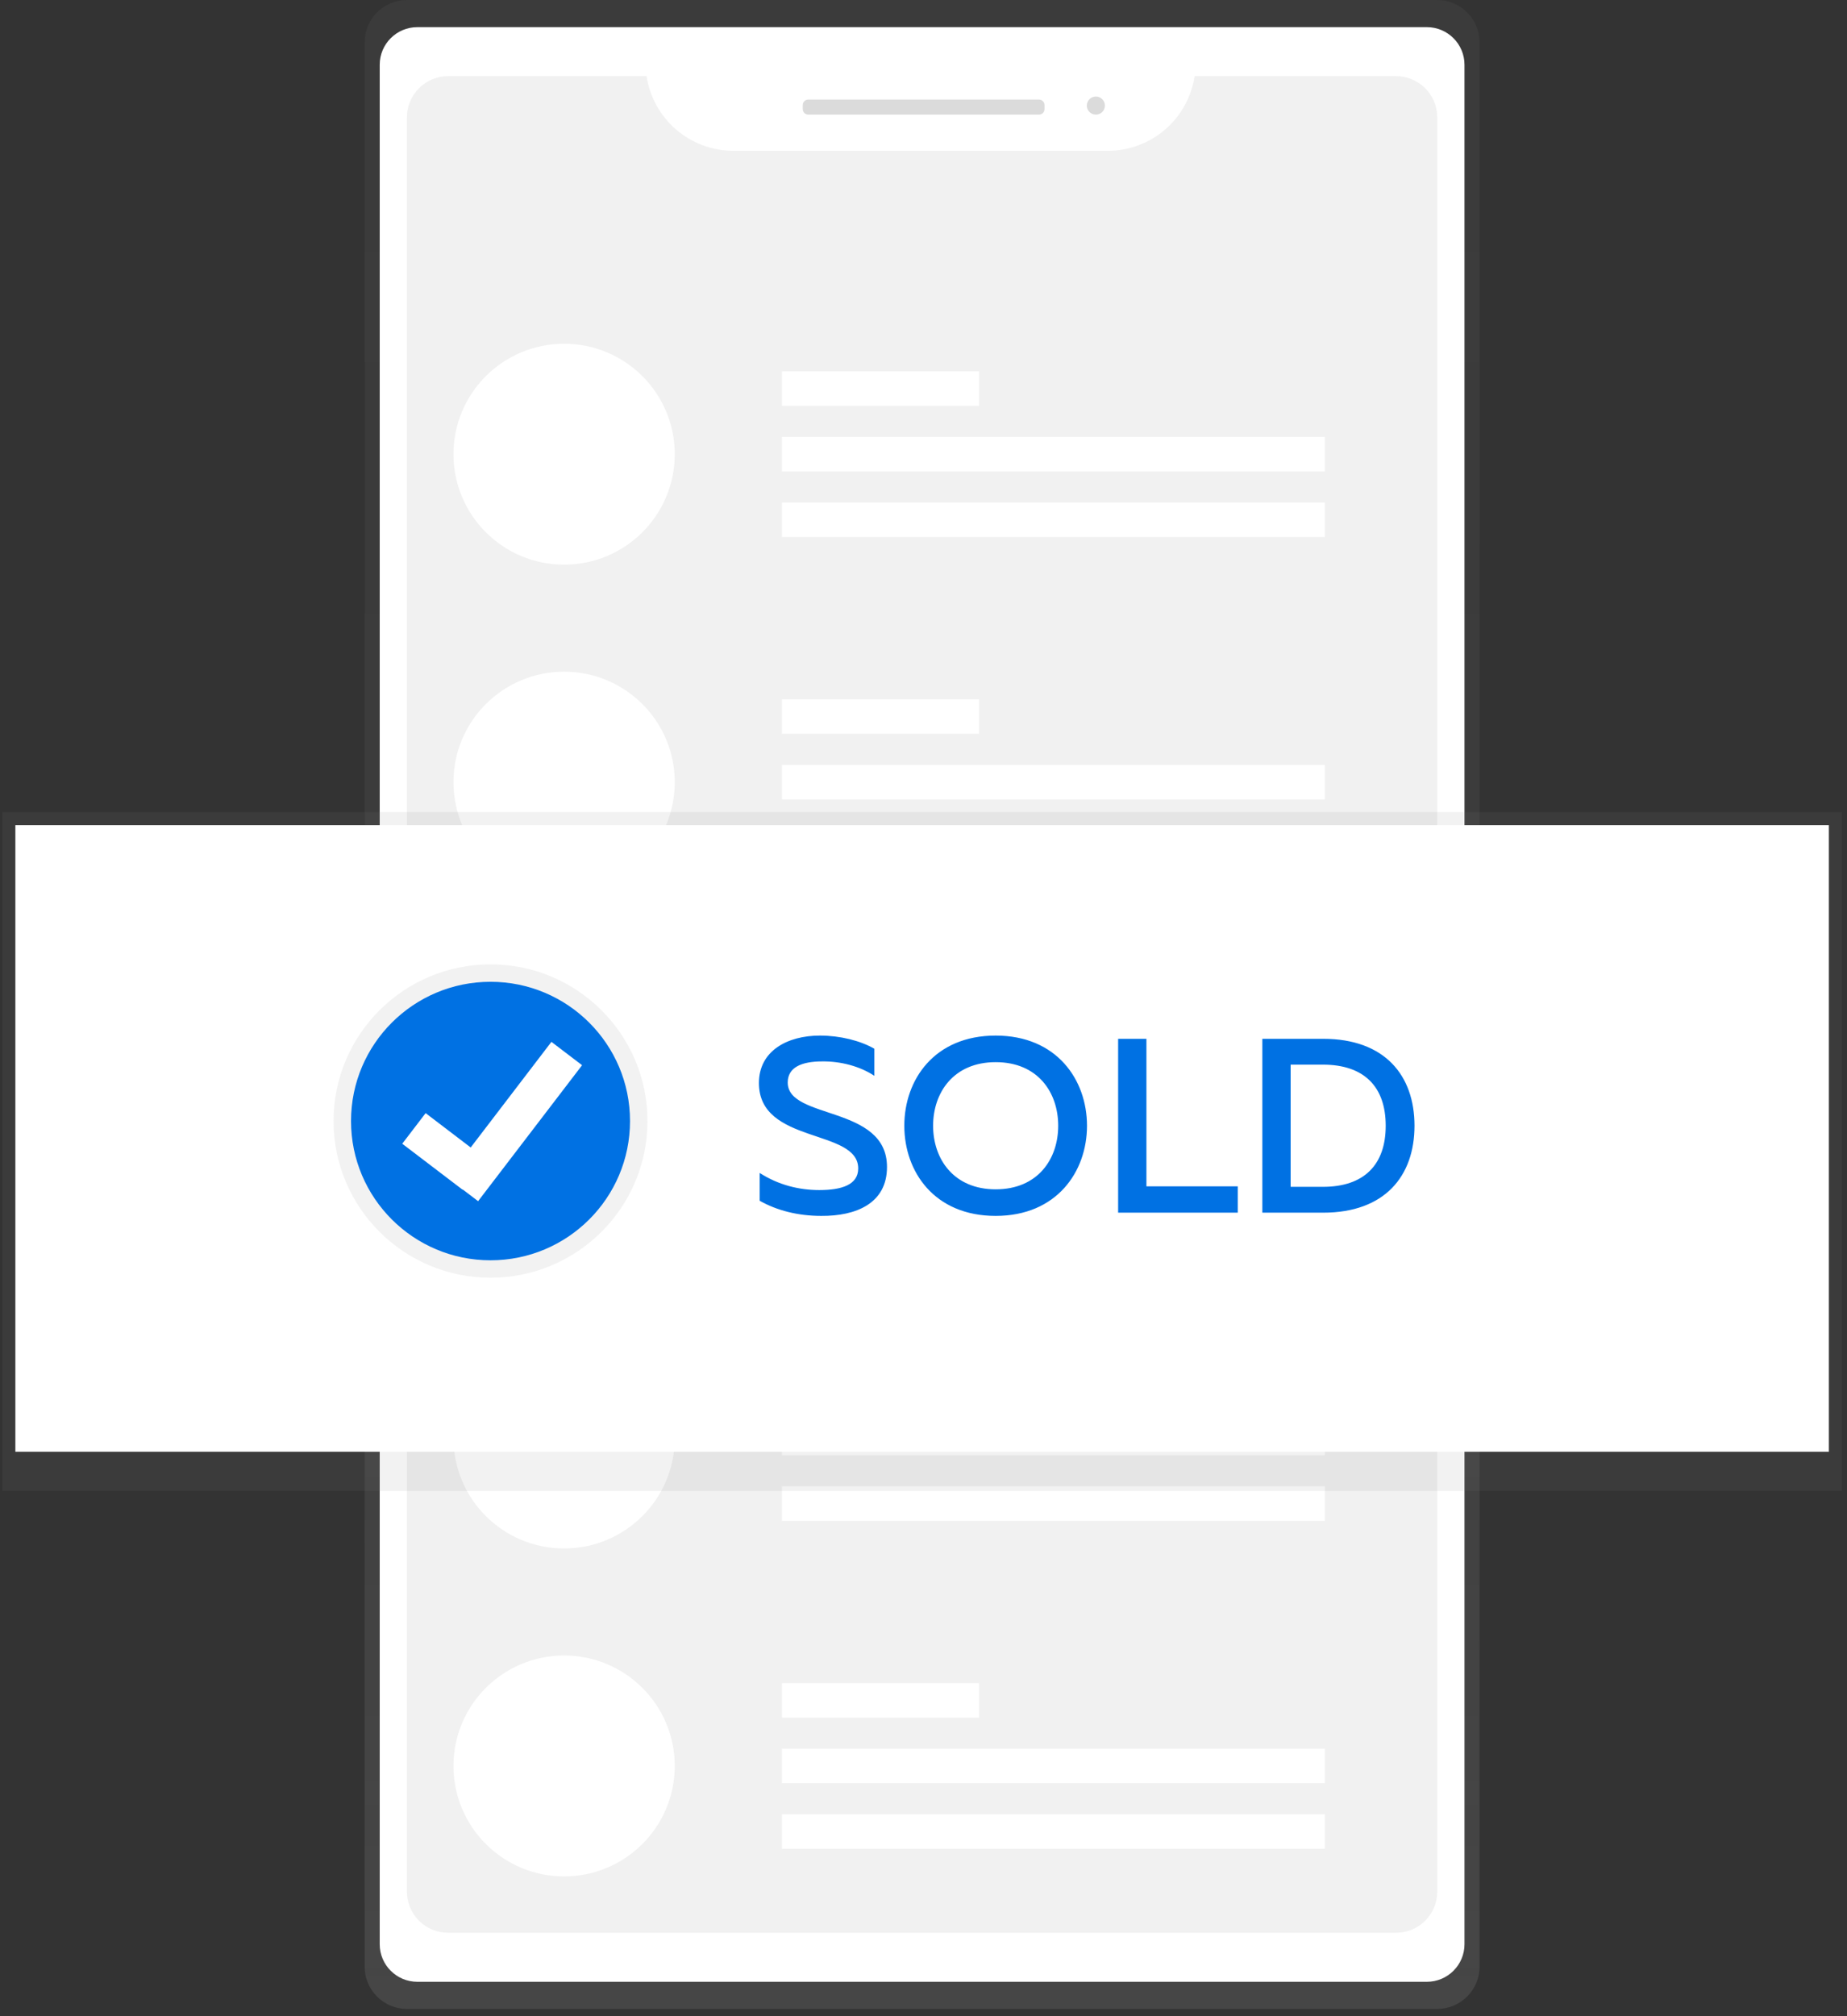 <svg width="253" height="276" viewBox="0 0 253 276" fill="none" xmlns="http://www.w3.org/2000/svg">
<rect x="0" y="0" width="253" height="276" fill="#333333" stroke="none"/>
<path d="M196.863 0H55.749C52.545 0 49.947 2.592 49.947 5.788V269.216C49.947 272.413 52.545 275.004 55.749 275.004H196.863C200.067 275.004 202.665 272.413 202.665 269.216V5.788C202.665 2.592 200.067 0 196.863 0Z" fill="url(#paint0_linear)"/>
<path d="M195.445 3.717H57.172C54.322 3.717 52.013 6.021 52.013 8.864V266.144C52.013 268.987 54.322 271.291 57.172 271.291H195.445C198.294 271.291 200.604 268.987 200.604 266.144V8.864C200.604 6.021 198.294 3.717 195.445 3.717Z" fill="white"/>
<path opacity="0.3" d="M163.639 10.426C163.209 13.263 161.776 15.853 159.598 17.728C157.42 19.603 154.642 20.639 151.766 20.648H100.44C97.564 20.639 94.786 19.603 92.608 17.728C90.431 15.853 88.998 13.263 88.568 10.426H61.384C59.888 10.426 58.452 11.019 57.394 12.075C56.336 13.13 55.741 14.562 55.741 16.056V258.952C55.741 260.446 56.336 261.878 57.394 262.933C58.452 263.989 59.888 264.582 61.384 264.582H191.231C192.727 264.582 194.163 263.989 195.221 262.933C196.279 261.878 196.874 260.446 196.874 258.952V16.056C196.874 14.562 196.279 13.13 195.221 12.075C194.163 11.019 192.727 10.426 191.231 10.426H163.639Z" fill="#CFCFCF"/>
<path d="M142.318 13.629H110.717C110.3 13.629 109.961 13.967 109.961 14.384V14.939C109.961 15.355 110.3 15.693 110.717 15.693H142.318C142.736 15.693 143.075 15.355 143.075 14.939V14.384C143.075 13.967 142.736 13.629 142.318 13.629Z" fill="#DBDBDB"/>
<path d="M150.11 15.693C150.795 15.693 151.35 15.139 151.35 14.456C151.35 13.772 150.795 13.218 150.11 13.218C149.425 13.218 148.869 13.772 148.869 14.456C148.869 15.139 149.425 15.693 150.11 15.693Z" fill="#DBDBDB"/>
<path d="M77.271 77.297C85.641 77.297 92.427 70.527 92.427 62.177C92.427 53.827 85.641 47.057 77.271 47.057C68.901 47.057 62.115 53.827 62.115 62.177C62.115 70.527 68.901 77.297 77.271 77.297Z" fill="white"/>
<path d="M134.111 50.834H107.113V55.559H134.111V50.834Z" fill="white"/>
<path d="M181.481 59.811H107.113V64.535H181.481V59.811Z" fill="white"/>
<path d="M181.481 68.791H107.113V73.516H181.481V68.791Z" fill="white"/>
<path d="M77.271 122.188C85.641 122.188 92.427 115.419 92.427 107.068C92.427 98.718 85.641 91.948 77.271 91.948C68.901 91.948 62.115 98.718 62.115 107.068C62.115 115.419 68.901 122.188 77.271 122.188Z" fill="white"/>
<path d="M134.111 95.726H107.113V100.45H134.111V95.726Z" fill="white"/>
<path d="M181.481 104.706H107.113V109.43H181.481V104.706Z" fill="white"/>
<path d="M181.481 113.683H107.113V118.407H181.481V113.683Z" fill="white"/>
<path d="M77.271 167.079C85.641 167.079 92.427 160.31 92.427 151.96C92.427 143.609 85.641 136.84 77.271 136.84C68.901 136.84 62.115 143.609 62.115 151.96C62.115 160.31 68.901 167.079 77.271 167.079Z" fill="white"/>
<path d="M134.111 140.617H107.113V145.341H134.111V140.617Z" fill="white"/>
<path d="M181.481 149.597H107.113V154.322H181.481V149.597Z" fill="white"/>
<path d="M181.481 158.574H107.113V163.298H181.481V158.574Z" fill="white"/>
<path d="M77.271 211.97C85.641 211.97 92.427 205.201 92.427 196.851C92.427 188.5 85.641 181.731 77.271 181.731C68.901 181.731 62.115 188.5 62.115 196.851C62.115 205.201 68.901 211.97 77.271 211.97Z" fill="white"/>
<path d="M134.111 185.508H107.113V190.232H134.111V185.508Z" fill="white"/>
<path d="M181.481 194.489H107.113V199.213H181.481V194.489Z" fill="white"/>
<path d="M181.481 203.466H107.113V208.19H181.481V203.466Z" fill="white"/>
<path d="M77.271 256.862C85.641 256.862 92.427 250.093 92.427 241.742C92.427 233.392 85.641 226.623 77.271 226.623C68.901 226.623 62.115 233.392 62.115 241.742C62.115 250.093 68.901 256.862 77.271 256.862Z" fill="white"/>
<path d="M134.111 230.403H107.113V235.128H134.111V230.403Z" fill="white"/>
<path d="M181.481 239.38H107.113V244.104H181.481V239.38Z" fill="white"/>
<path d="M181.481 248.357H107.113V253.081H181.481V248.357Z" fill="white"/>
<path d="M252.304 111.162H0.312V204.096H252.304V111.162Z" fill="url(#paint1_linear)"/>
<path d="M250.514 112.951H2.104V198.734H250.514V112.951Z" fill="white"/>
<path d="M67.19 174.909C79.063 174.909 88.689 165.306 88.689 153.461C88.689 141.616 79.063 132.014 67.19 132.014C55.317 132.014 45.691 141.616 45.691 153.461C45.691 165.306 55.317 174.909 67.19 174.909Z" fill="url(#paint2_linear)"/>
<path d="M67.191 172.524C77.744 172.524 86.299 163.989 86.299 153.461C86.299 142.933 77.744 134.398 67.191 134.398C56.638 134.398 48.083 142.933 48.083 153.461C48.083 163.989 56.638 172.524 67.191 172.524Z" fill="#0071E3"/>
<path d="M103.956 148.256C103.956 156.688 117.556 154.444 117.556 159.952C117.556 162.196 115.278 162.91 112.218 162.91C109.498 162.91 106.642 162.23 104.058 160.564V164.372C106.404 165.698 109.294 166.446 112.49 166.446C117.25 166.48 121.5 164.746 121.5 159.748C121.5 151.248 107.9 153.322 107.9 148.188C107.9 146.148 109.736 145.298 112.626 145.298C115.176 145.264 117.828 145.978 119.766 147.27V143.564C117.828 142.442 115.04 141.762 112.32 141.762C107.832 141.762 103.956 143.87 103.956 148.256ZM123.872 154.104C123.872 160.394 127.986 166.446 136.384 166.446C144.748 166.446 148.896 160.394 148.896 154.104C148.896 147.814 144.748 141.762 136.384 141.762C127.986 141.762 123.872 147.814 123.872 154.104ZM144.952 154.104C144.952 158.66 142.164 162.808 136.384 162.808C130.638 162.808 127.816 158.66 127.816 154.104C127.816 149.548 130.638 145.4 136.384 145.4C142.164 145.4 144.952 149.548 144.952 154.104ZM153.16 142.204V166.004H169.548V162.4H157.036V142.204H153.16ZM172.915 142.204V166.004H181.245C189.677 166.004 193.757 161.006 193.757 154.104C193.757 147.202 189.677 142.204 181.245 142.204H172.915ZM189.813 154.104C189.813 159.442 186.855 162.468 181.211 162.468H176.791V145.74H181.211C186.855 145.74 189.813 148.766 189.813 154.104Z" fill="#0071E3"/>
<path d="M79.733 145.817L75.534 142.621L64.475 157.08L58.302 152.378L55.099 156.567L63.374 162.868L63.397 162.838L65.489 164.43L79.733 145.817Z" fill="white"/>
<defs>
<linearGradient id="paint0_linear" x1="126.312" y1="275.004" x2="126.312" y2="-0.004" gradientUnits="userSpaceOnUse">
<stop stop-color="#808080" stop-opacity="0.25"/>
<stop offset="0.54" stop-color="#808080" stop-opacity="0.12"/>
<stop offset="1" stop-color="#808080" stop-opacity="0.1"/>
</linearGradient>
<linearGradient id="paint1_linear" x1="83943.8" y1="50377.9" x2="83943.8" y2="27489.3" gradientUnits="userSpaceOnUse">
<stop stop-color="#808080" stop-opacity="0.25"/>
<stop offset="0.54" stop-color="#808080" stop-opacity="0.12"/>
<stop offset="1" stop-color="#808080" stop-opacity="0.1"/>
</linearGradient>
<linearGradient id="paint2_linear" x1="7648.44" y1="20015.2" x2="7648.44" y2="15139.3" gradientUnits="userSpaceOnUse">
<stop stop-color="#808080" stop-opacity="0.25"/>
<stop offset="0.54" stop-color="#808080" stop-opacity="0.12"/>
<stop offset="1" stop-color="#808080" stop-opacity="0.1"/>
</linearGradient>
</defs>
</svg>
